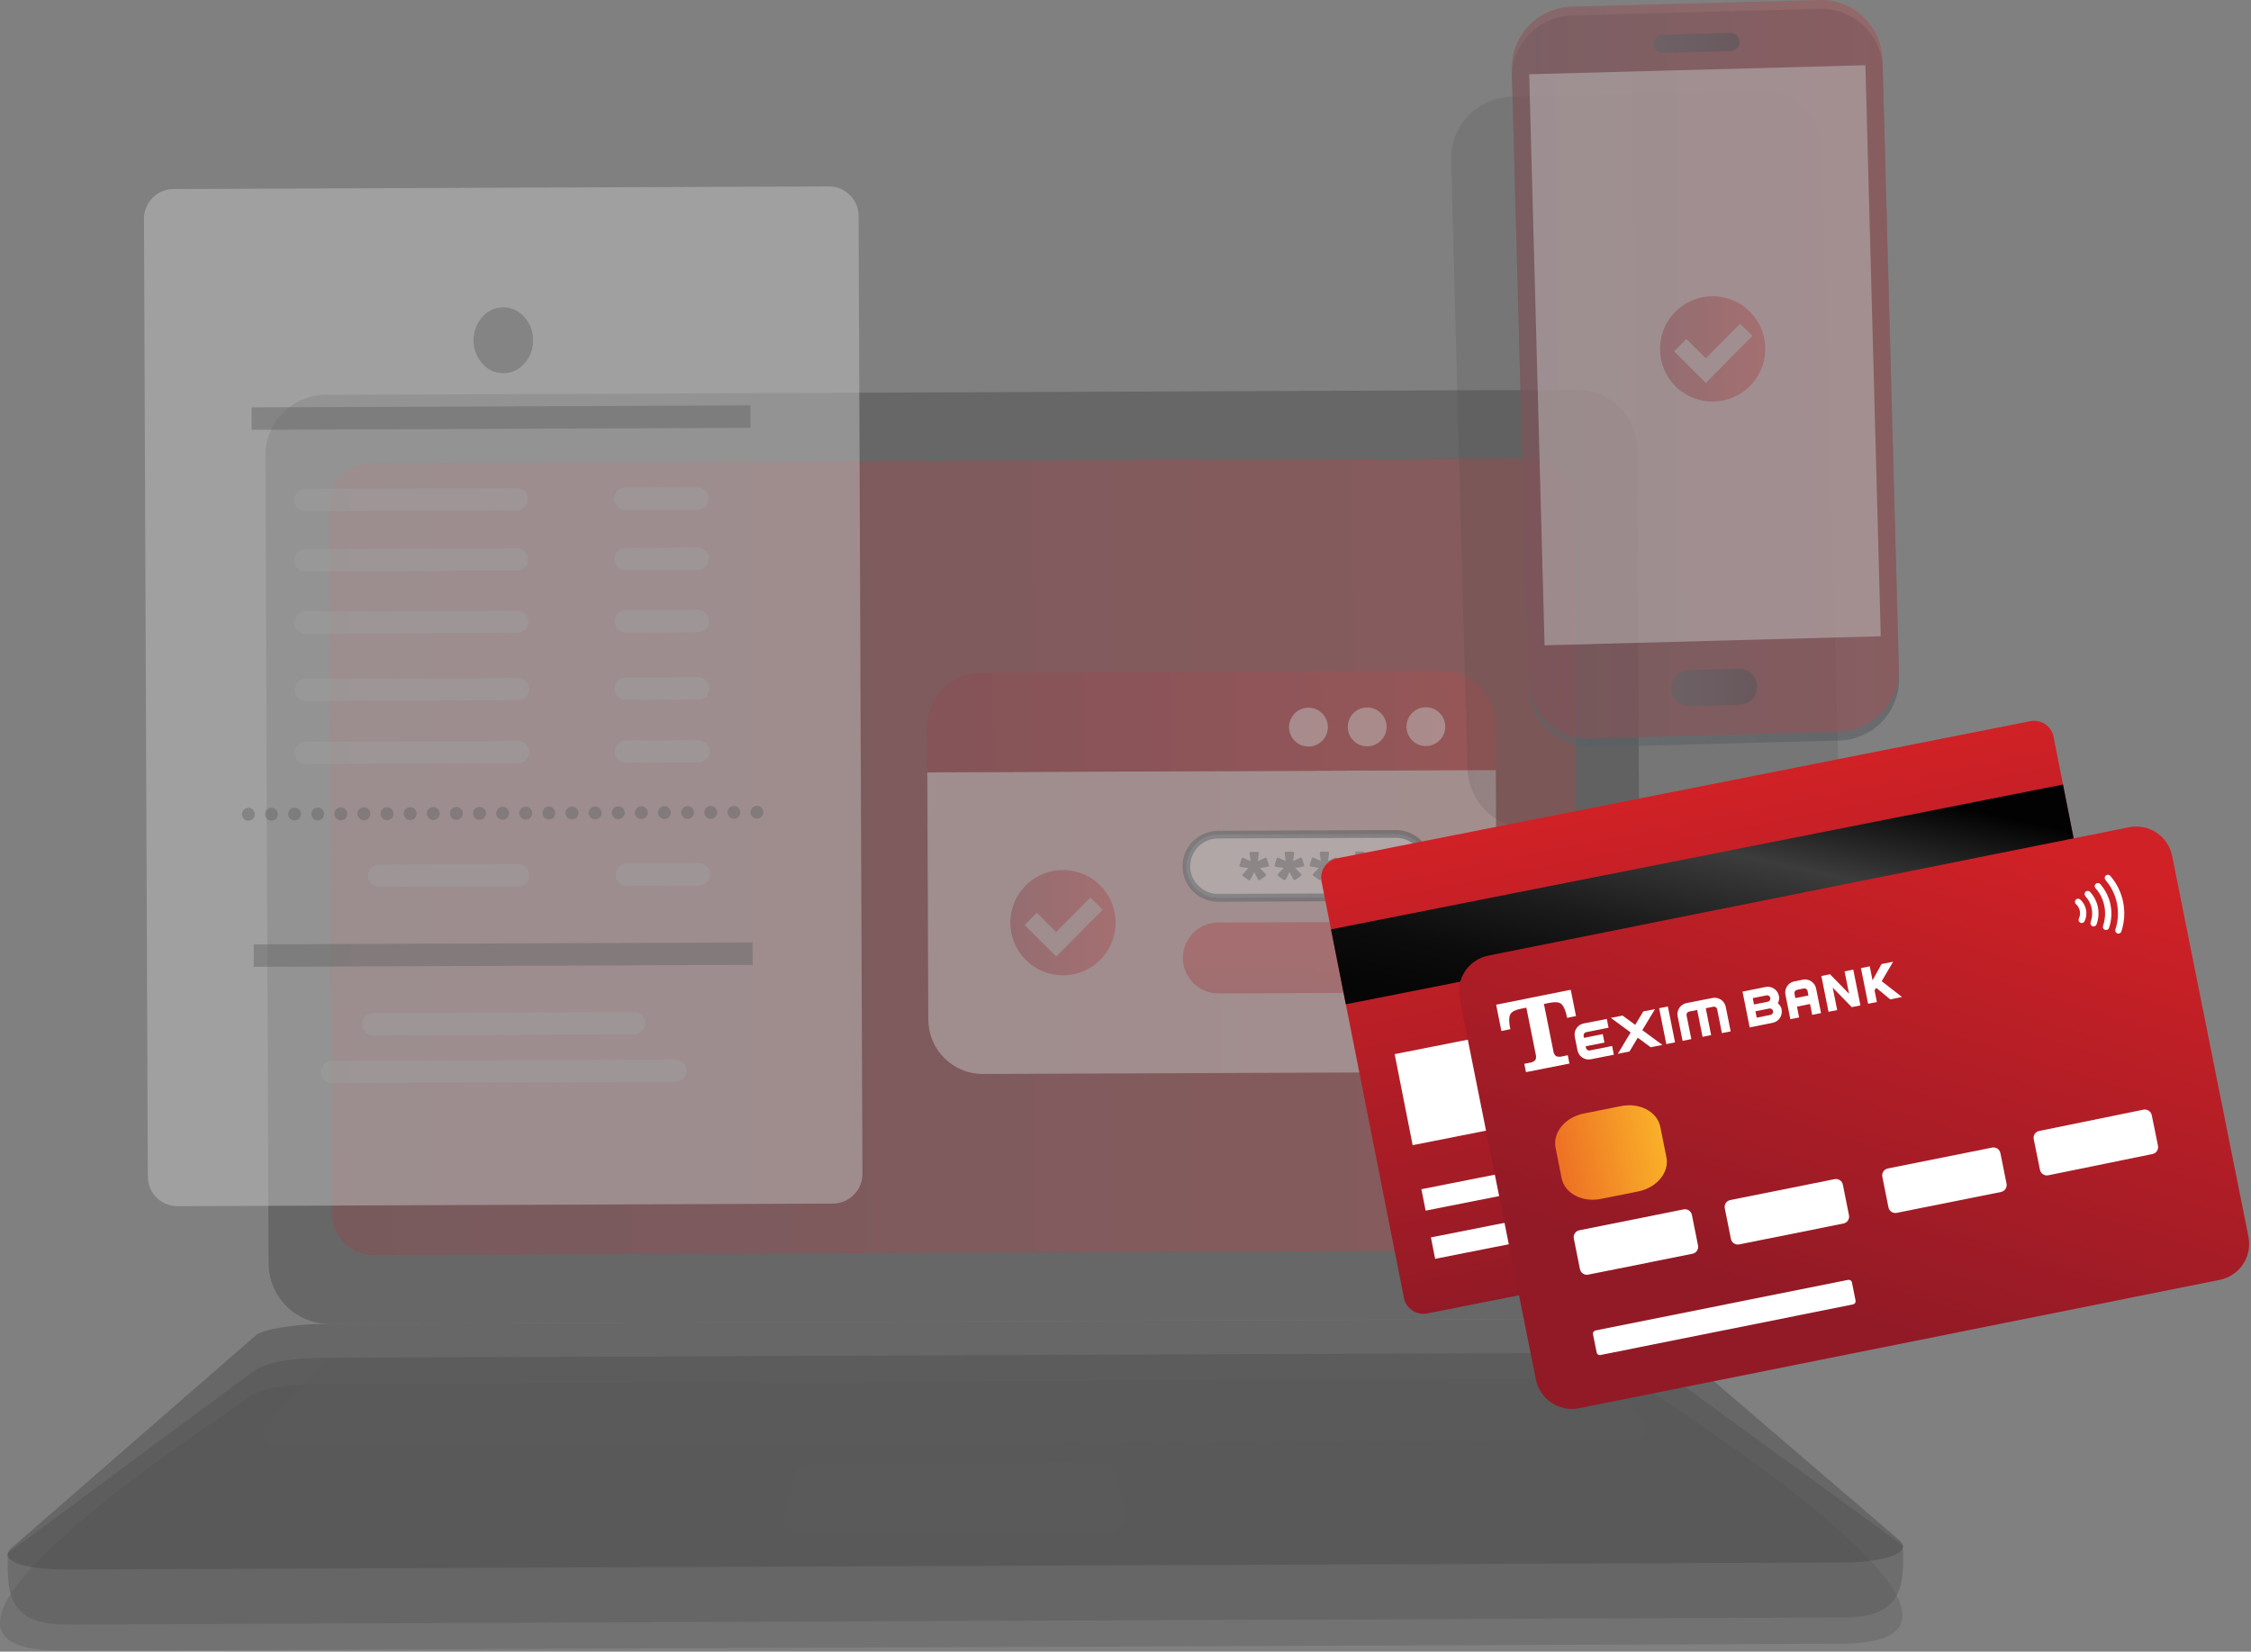 <?xml version="1.0" encoding="UTF-8"?> <svg xmlns="http://www.w3.org/2000/svg" width="1052" height="772" viewBox="0 0 1052 772" fill="none"><rect x="0" y="0" width="1052" height="772" fill="#808080" stroke="none"/><g clip-path="url(#clip0_201_1583)"><g opacity="0.5"><path opacity="0.5" d="M736.75 182.208L152.335 184.554C136.634 184.617 123.956 197.396 124.019 213.098L125.534 590.485C125.597 606.186 138.377 618.863 154.078 618.8L738.494 616.454C754.195 616.391 766.872 603.612 766.809 587.91L765.294 210.523C765.231 194.822 752.452 182.145 736.75 182.208Z" fill="#1B1B1B"></path><path opacity="0.5" d="M716.089 214.341L173.263 216.52C162.428 216.563 153.679 225.383 153.722 236.218L155.051 567.116C155.094 577.951 163.913 586.7 174.749 586.657L717.575 584.478C728.411 584.434 737.159 575.615 737.116 564.779L735.788 233.882C735.744 223.046 726.925 214.297 716.089 214.341Z" fill="url(#paint0_linear_201_1583)"></path><path opacity="0.5" d="M387.349 87.131L81.092 88.36C73.437 88.391 67.257 94.621 67.287 102.276L69.085 549.992C69.115 557.647 75.346 563.827 83 563.796L389.258 562.567C396.912 562.536 403.093 556.306 403.062 548.651L401.265 100.935C401.234 93.28 395.004 87.1 387.349 87.131Z" fill="white"></path><path opacity="0.5" fill-rule="evenodd" clip-rule="evenodd" d="M118.57 441.42L351.7 440.5L351.74 450.98L118.61 451.9L118.57 441.42Z" fill="#4F4F4F"></path><path opacity="0.5" fill-rule="evenodd" clip-rule="evenodd" d="M249.09 159C249.147 156.977 248.801 154.963 248.074 153.075C247.346 151.186 246.25 149.461 244.85 148C243.691 146.691 242.278 145.63 240.697 144.884C239.116 144.138 237.399 143.722 235.652 143.66C233.904 143.598 232.163 143.893 230.533 144.525C228.902 145.158 227.418 146.116 226.17 147.34C224.613 148.876 223.379 150.707 222.539 152.726C221.699 154.746 221.271 156.912 221.279 159.099C221.288 161.286 221.732 163.449 222.588 165.462C223.443 167.474 224.691 169.296 226.26 170.82C227.518 172.035 229.01 172.982 230.646 173.602C232.282 174.222 234.026 174.503 235.774 174.427C237.522 174.351 239.235 173.921 240.811 173.161C242.387 172.402 243.792 171.33 244.94 170.01C246.323 168.541 247.402 166.812 248.114 164.925C248.826 163.037 249.158 161.027 249.09 159.01V159Z" fill="#4F4F4F"></path><path opacity="0.5" fill-rule="evenodd" clip-rule="evenodd" d="M117.58 190.41L350.71 189.49L350.75 199.97L117.62 200.89L117.58 190.41Z" fill="#4F4F4F"></path><path opacity="0.5" fill-rule="evenodd" clip-rule="evenodd" d="M126.87 383.55C127.466 383.55 128.047 383.373 128.542 383.041C129.036 382.709 129.421 382.237 129.646 381.686C129.872 381.135 129.928 380.529 129.808 379.946C129.688 379.363 129.398 378.828 128.973 378.411C128.548 377.993 128.009 377.712 127.424 377.602C126.839 377.492 126.234 377.558 125.687 377.793C125.14 378.028 124.675 378.42 124.351 378.92C124.028 379.42 123.86 380.005 123.87 380.6C123.883 381.387 124.205 382.137 124.766 382.689C125.327 383.241 126.083 383.55 126.87 383.55V383.55Z" fill="#4F4F4F"></path><path opacity="0.5" fill-rule="evenodd" clip-rule="evenodd" d="M137.67 383.51C138.265 383.51 138.847 383.333 139.342 383.001C139.836 382.669 140.22 382.197 140.446 381.646C140.671 381.095 140.728 380.489 140.608 379.906C140.488 379.323 140.197 378.788 139.773 378.371C139.348 377.953 138.809 377.672 138.224 377.562C137.639 377.452 137.034 377.518 136.487 377.753C135.94 377.988 135.475 378.38 135.151 378.88C134.827 379.38 134.66 379.965 134.67 380.56C134.683 381.347 135.005 382.097 135.566 382.649C136.127 383.201 136.883 383.51 137.67 383.51V383.51Z" fill="#4F4F4F"></path><path opacity="0.5" fill-rule="evenodd" clip-rule="evenodd" d="M148.48 383.46C149.075 383.46 149.657 383.283 150.152 382.951C150.646 382.619 151.03 382.147 151.256 381.596C151.482 381.045 151.538 380.439 151.418 379.856C151.298 379.273 151.007 378.738 150.583 378.321C150.158 377.903 149.619 377.622 149.034 377.512C148.449 377.402 147.844 377.468 147.297 377.703C146.75 377.938 146.285 378.33 145.961 378.83C145.637 379.33 145.47 379.915 145.48 380.51C145.493 381.297 145.815 382.047 146.376 382.599C146.937 383.151 147.693 383.46 148.48 383.46Z" fill="#4F4F4F"></path><path opacity="0.5" fill-rule="evenodd" clip-rule="evenodd" d="M159.28 383.42C159.875 383.42 160.457 383.243 160.952 382.911C161.446 382.579 161.831 382.107 162.056 381.556C162.282 381.005 162.338 380.399 162.218 379.816C162.098 379.233 161.808 378.698 161.383 378.281C160.958 377.863 160.419 377.582 159.834 377.472C159.249 377.362 158.644 377.428 158.097 377.663C157.55 377.898 157.085 378.29 156.761 378.79C156.438 379.29 156.27 379.875 156.28 380.47C156.293 381.257 156.615 382.007 157.176 382.559C157.737 383.111 158.493 383.42 159.28 383.42V383.42Z" fill="#4F4F4F"></path><path opacity="0.5" fill-rule="evenodd" clip-rule="evenodd" d="M170.08 383.38C170.675 383.38 171.257 383.203 171.752 382.871C172.246 382.539 172.631 382.067 172.856 381.516C173.082 380.965 173.138 380.359 173.018 379.776C172.898 379.193 172.608 378.658 172.183 378.241C171.758 377.823 171.219 377.542 170.634 377.432C170.049 377.322 169.444 377.388 168.897 377.623C168.35 377.858 167.885 378.25 167.561 378.75C167.238 379.25 167.07 379.835 167.08 380.43C167.093 381.217 167.415 381.967 167.976 382.519C168.537 383.071 169.293 383.38 170.08 383.38Z" fill="#4F4F4F"></path><path opacity="0.5" fill-rule="evenodd" clip-rule="evenodd" d="M180.89 383.34C181.483 383.34 182.063 383.164 182.557 382.835C183.05 382.505 183.434 382.036 183.662 381.488C183.889 380.94 183.948 380.337 183.832 379.755C183.716 379.173 183.431 378.638 183.011 378.219C182.592 377.799 182.057 377.513 181.475 377.398C180.893 377.282 180.29 377.341 179.742 377.568C179.194 377.796 178.725 378.18 178.395 378.673C178.066 379.167 177.89 379.747 177.89 380.34C177.89 381.136 178.206 381.899 178.769 382.461C179.331 383.024 180.094 383.34 180.89 383.34Z" fill="#4F4F4F"></path><path opacity="0.5" fill-rule="evenodd" clip-rule="evenodd" d="M191.69 383.29C192.283 383.29 192.863 383.114 193.357 382.784C193.85 382.455 194.235 381.986 194.462 381.438C194.689 380.89 194.748 380.287 194.632 379.705C194.517 379.123 194.231 378.588 193.811 378.169C193.392 377.749 192.857 377.463 192.275 377.348C191.693 377.232 191.09 377.291 190.542 377.518C189.994 377.745 189.525 378.13 189.196 378.623C188.866 379.117 188.69 379.697 188.69 380.29C188.69 381.086 189.006 381.849 189.569 382.411C190.131 382.974 190.894 383.29 191.69 383.29Z" fill="#4F4F4F"></path><path opacity="0.5" fill-rule="evenodd" clip-rule="evenodd" d="M202.5 383.25C203.095 383.25 203.677 383.073 204.172 382.741C204.666 382.409 205.051 381.937 205.276 381.386C205.502 380.835 205.558 380.229 205.438 379.646C205.318 379.063 205.027 378.528 204.603 378.111C204.178 377.693 203.639 377.412 203.054 377.302C202.469 377.192 201.864 377.258 201.317 377.493C200.77 377.728 200.305 378.12 199.981 378.62C199.657 379.12 199.49 379.705 199.5 380.3C199.513 381.087 199.835 381.837 200.396 382.389C200.957 382.941 201.713 383.25 202.5 383.25Z" fill="#4F4F4F"></path><path opacity="0.5" fill-rule="evenodd" clip-rule="evenodd" d="M213.3 383.21C213.895 383.21 214.477 383.033 214.972 382.701C215.466 382.369 215.851 381.897 216.076 381.346C216.302 380.795 216.358 380.189 216.238 379.606C216.118 379.023 215.828 378.488 215.403 378.071C214.978 377.653 214.439 377.372 213.854 377.262C213.269 377.152 212.664 377.218 212.117 377.453C211.57 377.688 211.105 378.08 210.781 378.58C210.458 379.08 210.29 379.665 210.3 380.26C210.313 381.047 210.635 381.797 211.196 382.349C211.757 382.901 212.513 383.21 213.3 383.21V383.21Z" fill="#4F4F4F"></path><path opacity="0.5" fill-rule="evenodd" clip-rule="evenodd" d="M224.1 383.17C224.693 383.17 225.273 382.994 225.767 382.664C226.26 382.335 226.644 381.866 226.871 381.318C227.099 380.77 227.158 380.167 227.042 379.585C226.926 379.003 226.641 378.468 226.221 378.049C225.802 377.629 225.267 377.343 224.685 377.228C224.103 377.112 223.5 377.171 222.952 377.398C222.404 377.625 221.935 378.01 221.605 378.503C221.276 378.997 221.1 379.577 221.1 380.17C221.1 380.966 221.416 381.729 221.979 382.291C222.541 382.854 223.304 383.17 224.1 383.17V383.17Z" fill="#4F4F4F"></path><path opacity="0.5" fill-rule="evenodd" clip-rule="evenodd" d="M234.91 383.12C235.505 383.12 236.087 382.943 236.582 382.611C237.076 382.279 237.46 381.807 237.686 381.256C237.911 380.705 237.968 380.099 237.848 379.516C237.728 378.933 237.437 378.399 237.013 377.981C236.588 377.564 236.049 377.282 235.464 377.172C234.879 377.062 234.274 377.128 233.727 377.363C233.179 377.598 232.714 377.99 232.391 378.49C232.067 378.99 231.9 379.575 231.91 380.17C231.923 380.957 232.245 381.707 232.806 382.259C233.367 382.811 234.123 383.12 234.91 383.12Z" fill="#4F4F4F"></path><path opacity="0.5" fill-rule="evenodd" clip-rule="evenodd" d="M245.71 383.08C246.305 383.08 246.887 382.903 247.382 382.571C247.876 382.239 248.26 381.767 248.486 381.216C248.712 380.665 248.768 380.059 248.648 379.476C248.528 378.893 248.237 378.358 247.813 377.941C247.388 377.523 246.849 377.242 246.264 377.132C245.679 377.022 245.074 377.088 244.527 377.323C243.98 377.558 243.515 377.95 243.191 378.45C242.867 378.95 242.7 379.535 242.71 380.13C242.723 380.917 243.045 381.667 243.606 382.219C244.167 382.771 244.923 383.08 245.71 383.08Z" fill="#4F4F4F"></path><path opacity="0.5" fill-rule="evenodd" clip-rule="evenodd" d="M256.52 383C257.113 383 257.693 382.824 258.187 382.494C258.68 382.165 259.065 381.696 259.292 381.148C259.519 380.6 259.578 379.997 259.462 379.415C259.347 378.833 259.061 378.298 258.641 377.879C258.222 377.459 257.687 377.173 257.105 377.058C256.523 376.942 255.92 377.001 255.372 377.228C254.824 377.455 254.355 377.84 254.026 378.333C253.696 378.827 253.52 379.407 253.52 380C253.52 380.796 253.836 381.559 254.399 382.121C254.961 382.684 255.724 383 256.52 383Z" fill="#4F4F4F"></path><path opacity="0.5" fill-rule="evenodd" clip-rule="evenodd" d="M267.32 383C267.913 383 268.493 382.824 268.987 382.494C269.48 382.165 269.864 381.696 270.091 381.148C270.319 380.6 270.378 379.997 270.262 379.415C270.146 378.833 269.861 378.298 269.441 377.879C269.022 377.459 268.487 377.173 267.905 377.058C267.323 376.942 266.72 377.001 266.172 377.228C265.624 377.455 265.155 377.84 264.825 378.333C264.496 378.827 264.32 379.407 264.32 380C264.32 380.796 264.636 381.559 265.198 382.121C265.761 382.684 266.524 383 267.32 383V383Z" fill="#4F4F4F"></path><path opacity="0.5" fill-rule="evenodd" clip-rule="evenodd" d="M278.12 383C278.716 383 279.297 382.823 279.792 382.491C280.286 382.159 280.671 381.687 280.896 381.136C281.122 380.585 281.178 379.979 281.058 379.396C280.938 378.813 280.648 378.278 280.223 377.861C279.798 377.443 279.259 377.162 278.674 377.052C278.089 376.942 277.484 377.008 276.937 377.243C276.39 377.478 275.925 377.87 275.601 378.37C275.278 378.87 275.11 379.455 275.12 380.05C275.133 380.837 275.455 381.587 276.016 382.139C276.577 382.691 277.333 383 278.12 383V383Z" fill="#4F4F4F"></path><path opacity="0.5" fill-rule="evenodd" clip-rule="evenodd" d="M288.93 382.91C289.523 382.91 290.103 382.734 290.597 382.405C291.09 382.075 291.475 381.606 291.702 381.058C291.929 380.51 291.988 379.907 291.872 379.325C291.757 378.743 291.471 378.208 291.051 377.789C290.632 377.369 290.097 377.084 289.515 376.968C288.933 376.852 288.33 376.911 287.782 377.139C287.234 377.366 286.765 377.75 286.436 378.243C286.106 378.737 285.93 379.317 285.93 379.91C285.93 380.706 286.246 381.469 286.809 382.031C287.371 382.594 288.134 382.91 288.93 382.91Z" fill="#4F4F4F"></path><path opacity="0.5" fill-rule="evenodd" clip-rule="evenodd" d="M299.73 382.87C300.325 382.87 300.907 382.693 301.402 382.361C301.896 382.029 302.28 381.557 302.506 381.006C302.732 380.455 302.788 379.849 302.668 379.266C302.548 378.683 302.257 378.149 301.833 377.731C301.408 377.314 300.869 377.032 300.284 376.922C299.699 376.812 299.094 376.878 298.547 377.113C298 377.348 297.535 377.74 297.211 378.24C296.887 378.74 296.72 379.325 296.73 379.92C296.743 380.707 297.065 381.457 297.626 382.009C298.187 382.561 298.943 382.87 299.73 382.87V382.87Z" fill="#4F4F4F"></path><path opacity="0.5" fill-rule="evenodd" clip-rule="evenodd" d="M310.53 382.82C311.125 382.82 311.707 382.643 312.202 382.311C312.696 381.979 313.081 381.507 313.306 380.956C313.532 380.405 313.588 379.799 313.468 379.216C313.348 378.633 313.058 378.099 312.633 377.681C312.208 377.264 311.669 376.982 311.084 376.872C310.499 376.762 309.894 376.828 309.347 377.063C308.8 377.298 308.335 377.69 308.011 378.19C307.688 378.69 307.52 379.275 307.53 379.87C307.543 380.657 307.865 381.407 308.426 381.959C308.987 382.511 309.743 382.82 310.53 382.82V382.82Z" fill="#4F4F4F"></path><path opacity="0.5" fill-rule="evenodd" clip-rule="evenodd" d="M321.34 382.78C321.935 382.78 322.517 382.603 323.012 382.271C323.506 381.939 323.891 381.467 324.116 380.916C324.342 380.365 324.398 379.759 324.278 379.176C324.158 378.593 323.868 378.058 323.443 377.641C323.018 377.223 322.479 376.942 321.894 376.832C321.309 376.722 320.704 376.788 320.157 377.023C319.61 377.258 319.145 377.65 318.821 378.15C318.498 378.65 318.33 379.235 318.34 379.83C318.353 380.617 318.675 381.367 319.236 381.919C319.797 382.471 320.553 382.78 321.34 382.78Z" fill="#4F4F4F"></path><path opacity="0.5" fill-rule="evenodd" clip-rule="evenodd" d="M332.14 382.74C332.736 382.74 333.317 382.563 333.812 382.231C334.306 381.899 334.691 381.427 334.916 380.876C335.142 380.325 335.198 379.719 335.078 379.136C334.958 378.553 334.668 378.018 334.243 377.601C333.818 377.183 333.279 376.902 332.694 376.792C332.109 376.682 331.504 376.748 330.957 376.983C330.41 377.218 329.945 377.61 329.621 378.11C329.298 378.61 329.13 379.195 329.14 379.79C329.153 380.577 329.475 381.327 330.036 381.879C330.597 382.431 331.353 382.74 332.14 382.74Z" fill="#4F4F4F"></path><path opacity="0.5" fill-rule="evenodd" clip-rule="evenodd" d="M343 382.7C343.593 382.7 344.173 382.524 344.667 382.194C345.16 381.865 345.545 381.396 345.772 380.848C345.999 380.3 346.058 379.697 345.942 379.115C345.827 378.533 345.541 377.998 345.121 377.579C344.702 377.159 344.167 376.873 343.585 376.758C343.003 376.642 342.4 376.701 341.852 376.928C341.304 377.155 340.835 377.54 340.506 378.033C340.176 378.527 340 379.107 340 379.7C340 380.496 340.316 381.259 340.879 381.821C341.441 382.384 342.204 382.7 343 382.7Z" fill="#4F4F4F"></path><path opacity="0.5" fill-rule="evenodd" clip-rule="evenodd" d="M353.75 382.65C354.345 382.65 354.927 382.473 355.422 382.141C355.916 381.809 356.301 381.337 356.526 380.786C356.752 380.235 356.808 379.629 356.688 379.046C356.568 378.463 356.277 377.928 355.853 377.511C355.428 377.093 354.889 376.812 354.304 376.702C353.719 376.592 353.114 376.658 352.567 376.893C352.02 377.128 351.555 377.52 351.231 378.02C350.907 378.52 350.74 379.105 350.75 379.7C350.763 380.487 351.085 381.237 351.646 381.789C352.207 382.341 352.963 382.65 353.75 382.65V382.65Z" fill="#4F4F4F"></path><path opacity="0.5" fill-rule="evenodd" clip-rule="evenodd" d="M116.07 383.59C116.665 383.59 117.247 383.413 117.742 383.081C118.236 382.749 118.621 382.277 118.846 381.726C119.072 381.175 119.128 380.569 119.008 379.986C118.888 379.403 118.598 378.869 118.173 378.451C117.748 378.034 117.209 377.752 116.624 377.642C116.039 377.532 115.434 377.598 114.887 377.833C114.34 378.068 113.875 378.46 113.551 378.96C113.228 379.46 113.06 380.045 113.07 380.64C113.083 381.427 113.405 382.177 113.966 382.729C114.527 383.281 115.283 383.59 116.07 383.59V383.59Z" fill="#4F4F4F"></path><path opacity="0.5" fill-rule="evenodd" clip-rule="evenodd" d="M155.29 495.85L315.41 495.22C316.117 495.189 316.822 495.302 317.484 495.551C318.146 495.8 318.751 496.181 319.262 496.67C319.773 497.159 320.18 497.746 320.458 498.397C320.736 499.048 320.879 499.748 320.879 500.455C320.879 501.162 320.736 501.863 320.458 502.513C320.18 503.164 319.773 503.751 319.262 504.24C318.751 504.729 318.146 505.11 317.484 505.359C316.822 505.608 316.117 505.721 315.41 505.69L155.3 506.32C154.593 506.354 153.887 506.245 153.224 505.999C152.561 505.753 151.955 505.375 151.442 504.888C150.928 504.401 150.519 503.816 150.238 503.167C149.957 502.518 149.811 501.818 149.807 501.111C149.804 500.404 149.944 499.703 150.219 499.051C150.493 498.4 150.897 497.81 151.405 497.319C151.914 496.827 152.517 496.444 153.177 496.191C153.838 495.939 154.543 495.823 155.25 495.85H155.29ZM177.19 404.08L242.19 403.82C243.58 403.82 244.912 404.372 245.895 405.355C246.878 406.337 247.43 407.67 247.43 409.06C247.43 410.45 246.878 411.783 245.895 412.765C244.912 413.748 243.58 414.3 242.19 414.3L177.19 414.56C175.8 414.56 174.467 414.008 173.485 413.025C172.502 412.043 171.95 410.71 171.95 409.32C171.95 407.93 172.502 406.597 173.485 405.615C174.467 404.632 175.8 404.08 177.19 404.08V404.08ZM292.94 403.62L326.67 403.49C328.06 403.49 329.392 404.042 330.375 405.025C331.358 406.007 331.91 407.34 331.91 408.73C331.91 410.12 331.358 411.453 330.375 412.435C329.392 413.418 328.06 413.97 326.67 413.97L293 414.1C291.61 414.107 290.275 413.561 289.287 412.583C288.3 411.605 287.741 410.275 287.735 408.885C287.728 407.495 288.274 406.16 289.252 405.172C290.23 404.185 291.56 403.627 292.95 403.62H292.94ZM292.25 227.9L325.98 227.77C327.37 227.77 328.702 228.322 329.685 229.305C330.668 230.287 331.22 231.62 331.22 233.01C331.22 234.4 330.668 235.733 329.685 236.715C328.702 237.698 327.37 238.25 325.98 238.25L292.25 238.38C290.86 238.38 289.527 237.828 288.545 236.845C287.562 235.863 287.01 234.53 287.01 233.14C287.01 231.75 287.562 230.417 288.545 229.435C289.527 228.452 290.86 227.9 292.25 227.9V227.9ZM142.73 256.65L241.61 256.26C243 256.26 244.332 256.812 245.315 257.795C246.298 258.777 246.85 260.11 246.85 261.5C246.85 262.89 246.298 264.223 245.315 265.205C244.332 266.188 243 266.74 241.61 266.74L142.73 267.13C141.34 267.13 140.007 266.578 139.025 265.595C138.042 264.613 137.49 263.28 137.49 261.89C137.49 260.5 138.042 259.167 139.025 258.185C140.007 257.202 141.34 256.65 142.73 256.65ZM292.36 256.06L326.09 255.93C327.48 255.93 328.812 256.482 329.795 257.465C330.778 258.447 331.33 259.78 331.33 261.17C331.33 262.56 330.778 263.893 329.795 264.875C328.812 265.858 327.48 266.41 326.09 266.41L292.36 266.54C290.97 266.54 289.637 265.988 288.655 265.005C287.672 264.023 287.12 262.69 287.12 261.3C287.12 259.91 287.672 258.577 288.655 257.595C289.637 256.612 290.97 256.06 292.36 256.06ZM142.84 285.79L241.72 285.4C243.11 285.393 244.445 285.939 245.432 286.917C246.42 287.895 246.978 289.225 246.985 290.615C246.992 292.005 246.446 293.34 245.468 294.328C244.49 295.315 243.16 295.873 241.77 295.88L142.88 296.27C141.49 296.27 140.157 295.718 139.175 294.735C138.192 293.753 137.64 292.42 137.64 291.03C137.64 289.64 138.192 288.307 139.175 287.325C140.157 286.342 141.49 285.79 142.88 285.79H142.84ZM292.48 285.2L326.2 285.07C327.59 285.07 328.922 285.622 329.905 286.605C330.888 287.587 331.44 288.92 331.44 290.31C331.44 291.7 330.888 293.033 329.905 294.015C328.922 294.998 327.59 295.55 326.2 295.55L292.48 295.68C291.09 295.68 289.757 295.128 288.775 294.145C287.792 293.163 287.24 291.83 287.24 290.44C287.24 289.05 287.792 287.717 288.775 286.735C289.757 285.752 291.09 285.2 292.48 285.2V285.2ZM143 317.23L241.89 316.84C242.597 316.809 243.302 316.922 243.964 317.171C244.626 317.42 245.231 317.801 245.742 318.29C246.253 318.779 246.66 319.366 246.938 320.017C247.215 320.668 247.359 321.368 247.359 322.075C247.359 322.782 247.215 323.482 246.938 324.133C246.66 324.784 246.253 325.371 245.742 325.86C245.231 326.349 244.626 326.73 243.964 326.979C243.302 327.228 242.597 327.341 241.89 327.31L143.01 327.71C141.62 327.71 140.287 327.158 139.305 326.175C138.322 325.193 137.77 323.86 137.77 322.47C137.77 321.08 138.322 319.747 139.305 318.765C140.287 317.782 141.62 317.23 143.01 317.23H143ZM292.64 316.64L326.37 316.5C327.76 316.5 329.092 317.052 330.075 318.035C331.058 319.017 331.61 320.35 331.61 321.74C331.61 323.13 331.058 324.463 330.075 325.445C329.092 326.428 327.76 326.98 326.37 326.98L292.64 327.11C291.933 327.141 291.227 327.028 290.565 326.779C289.903 326.53 289.299 326.149 288.788 325.66C288.277 325.171 287.87 324.584 287.592 323.933C287.314 323.282 287.171 322.582 287.171 321.875C287.171 321.168 287.314 320.468 287.592 319.817C287.87 319.166 288.277 318.579 288.788 318.09C289.299 317.601 289.903 317.22 290.565 316.971C291.227 316.722 291.933 316.609 292.64 316.64V316.64ZM143.08 346.7L241.96 346.31C242.667 346.279 243.372 346.392 244.034 346.641C244.696 346.89 245.301 347.271 245.812 347.76C246.323 348.249 246.73 348.836 247.008 349.487C247.286 350.138 247.429 350.838 247.429 351.545C247.429 352.252 247.286 352.952 247.008 353.603C246.73 354.254 246.323 354.841 245.812 355.33C245.301 355.819 244.696 356.2 244.034 356.449C243.372 356.698 242.667 356.811 241.96 356.78L143.07 357.17C142.363 357.201 141.658 357.088 140.995 356.839C140.333 356.59 139.729 356.209 139.218 355.72C138.707 355.231 138.3 354.644 138.022 353.993C137.744 353.342 137.601 352.642 137.601 351.935C137.601 351.228 137.744 350.528 138.022 349.877C138.3 349.226 138.707 348.639 139.218 348.15C139.729 347.661 140.333 347.28 140.995 347.031C141.658 346.782 142.363 346.669 143.07 346.7H143.08ZM292.72 346.11L326.44 345.97C327.83 345.97 329.162 346.522 330.145 347.505C331.128 348.487 331.68 349.82 331.68 351.21C331.68 352.6 331.128 353.933 330.145 354.915C329.162 355.898 327.83 356.45 326.44 356.45L292.72 356.58C292.013 356.611 291.308 356.498 290.645 356.249C289.983 356 289.379 355.619 288.868 355.13C288.357 354.641 287.95 354.054 287.672 353.403C287.394 352.752 287.251 352.052 287.251 351.345C287.251 350.638 287.394 349.938 287.672 349.287C287.95 348.636 288.357 348.049 288.868 347.56C289.379 347.071 289.983 346.69 290.645 346.441C291.308 346.192 292.013 346.079 292.72 346.11V346.11ZM142.61 228.49L241.5 228.1C242.89 228.1 244.222 228.652 245.205 229.635C246.188 230.617 246.74 231.95 246.74 233.34C246.74 234.73 246.188 236.063 245.205 237.045C244.222 238.028 242.89 238.58 241.5 238.58L142.62 238.97C141.23 238.97 139.897 238.418 138.915 237.435C137.932 236.453 137.38 235.12 137.38 233.73C137.38 232.34 137.932 231.007 138.915 230.025C139.897 229.042 141.23 228.49 142.62 228.49H142.61ZM174.2 473.49L296.33 473C297.72 473 299.052 473.552 300.035 474.535C301.018 475.517 301.57 476.85 301.57 478.24C301.57 479.63 301.018 480.963 300.035 481.945C299.052 482.928 297.72 483.48 296.33 483.48L174.24 484C172.85 484 171.517 483.448 170.535 482.465C169.552 481.483 169 480.15 169 478.76C169 477.37 169.552 476.037 170.535 475.055C171.517 474.072 172.85 473.52 174.24 473.52L174.2 473.49Z" fill="#BABABA"></path><path opacity="0.22" fill-rule="evenodd" clip-rule="evenodd" d="M737.45 644.54L150.73 646.85C139.09 646.85 122.54 647.54 114.73 654.19C101.11 664.3 -65.45 771.61 28.67 771.56L860.49 768.28C954.8 767.91 786.93 661.39 773.49 651.59C765.6 645 748.9 644.49 737.45 644.54Z" fill="#010101"></path><path opacity="0.5" fill-rule="evenodd" clip-rule="evenodd" d="M739.31 632.37L153 634.69C141.36 634.69 124.83 635.38 117.06 642.02L3.62 726C3.62 742 1.91 759.35 30.99 759.34L862.27 756C891.27 755.89 889.51 738.38 889.37 722.45L775.31 639.42C767.44 632.8 750.75 632.33 739.31 632.37Z" fill="#343434"></path><path opacity="0.5" fill-rule="evenodd" clip-rule="evenodd" d="M739.25 616.5L152.25 618.82C137.44 618.88 122.85 621.31 119.42 624.29C81.42 657.39 43.397 690.49 5.35 723.59C-1.04 729.14 10.35 733.59 30.86 733.59L861.29 730.31C882.22 730.23 894.1 725.45 887.54 719.83L773.32 621.91C769.79 618.88 754.32 616.44 739.25 616.5Z" fill="#1B1B1B"></path><path opacity="0.5" fill-rule="evenodd" clip-rule="evenodd" d="M159.79 634.7L732.52 632.44C734.636 632.431 736.731 632.866 738.669 633.717C740.607 634.568 742.345 635.816 743.77 637.38L768.1 664C768.837 664.793 769.327 665.783 769.51 666.85V668.65C769.311 669.982 768.64 671.199 767.62 672.078C766.599 672.957 765.297 673.44 763.95 673.44L128.52 676C127.428 676.003 126.358 675.688 125.441 675.095C124.524 674.501 123.799 673.654 123.355 672.657C122.91 671.659 122.764 670.554 122.936 669.475C123.107 668.396 123.588 667.391 124.32 666.58L148.61 639.71C150.023 638.144 151.747 636.89 153.672 636.027C155.597 635.165 157.681 634.713 159.79 634.7V634.7Z" fill="#343434"></path><path opacity="0.5" fill-rule="evenodd" clip-rule="evenodd" d="M513.36 683.7C515.282 683.699 517.147 684.347 518.654 685.54C520.161 686.732 521.22 688.4 521.66 690.27C523 695.95 524.36 700.62 525.66 705.92C525.974 707.168 526 708.472 525.736 709.731C525.472 710.991 524.924 712.174 524.135 713.19C523.346 714.207 522.336 715.031 521.181 715.599C520.026 716.167 518.757 716.465 517.47 716.47L375.23 717C373.95 716.996 372.687 716.702 371.537 716.141C370.386 715.58 369.378 714.766 368.586 713.76C367.794 712.754 367.241 711.582 366.966 710.332C366.691 709.082 366.703 707.785 367 706.54C368.31 701.24 369.63 696.54 370.93 690.86C371.353 688.987 372.397 687.311 373.893 686.108C375.39 684.904 377.25 684.242 379.17 684.23L513.36 683.7Z" fill="#343434"></path><path opacity="0.5" fill-rule="evenodd" clip-rule="evenodd" d="M699.08 359.92L699.54 475.64C699.551 482.366 696.899 488.824 692.164 493.602C687.429 498.38 680.996 501.09 674.27 501.14L459.33 502C452.6 502.005 446.141 499.348 441.363 494.608C436.586 489.868 433.877 483.43 433.83 476.7L433.37 361L699.08 359.92Z" fill="white"></path><path opacity="0.5" fill-rule="evenodd" clip-rule="evenodd" d="M458.59 314.42L673.53 313.57C680.256 313.567 686.711 316.227 691.483 320.967C696.255 325.707 698.958 332.144 699 338.87L699.08 359.92L433.37 361L433.29 339.95C433.276 333.215 435.93 326.748 440.671 321.964C445.412 317.18 451.855 314.468 458.59 314.42V314.42Z" fill="url(#paint1_linear_201_1583)"></path><path opacity="0.5" fill-rule="evenodd" clip-rule="evenodd" d="M638.91 330.67C637.112 330.676 635.356 331.215 633.864 332.219C632.372 333.224 631.212 334.648 630.53 336.311C629.847 337.975 629.674 339.804 630.031 341.566C630.389 343.329 631.261 344.946 632.537 346.212C633.814 347.479 635.437 348.338 637.202 348.682C638.967 349.026 640.795 348.839 642.453 348.144C644.112 347.449 645.527 346.277 646.52 344.778C647.512 343.278 648.038 341.518 648.03 339.72C648.026 338.527 647.787 337.346 647.326 336.245C646.866 335.144 646.193 334.145 645.346 333.305C644.499 332.464 643.494 331.799 642.39 331.347C641.286 330.895 640.103 330.665 638.91 330.67V330.67Z" fill="white"></path><path opacity="0.5" fill-rule="evenodd" clip-rule="evenodd" d="M611.46 330.78C609.662 330.79 607.908 331.332 606.419 332.339C604.93 333.346 603.773 334.771 603.094 336.435C602.415 338.099 602.244 339.927 602.604 341.688C602.963 343.45 603.837 345.064 605.114 346.329C606.391 347.594 608.015 348.451 609.779 348.794C611.544 349.136 613.37 348.947 615.028 348.252C616.685 347.556 618.099 346.385 619.091 344.886C620.083 343.387 620.608 341.627 620.6 339.83C620.595 338.635 620.354 337.454 619.892 336.352C619.429 335.251 618.755 334.251 617.906 333.41C617.057 332.57 616.051 331.905 614.945 331.454C613.839 331.002 612.654 330.773 611.46 330.78V330.78Z" fill="white"></path><path opacity="0.5" fill-rule="evenodd" clip-rule="evenodd" d="M666.34 330.57C664.542 330.578 662.788 331.119 661.298 332.125C659.808 333.131 658.651 334.557 657.972 336.222C657.294 337.886 657.124 339.715 657.486 341.475C657.847 343.236 658.723 344.85 660.002 346.113C661.282 347.375 662.907 348.23 664.673 348.568C666.438 348.906 668.264 348.712 669.92 348.012C671.575 347.311 672.985 346.135 673.971 344.632C674.958 343.129 675.476 341.367 675.46 339.57C675.441 337.168 674.471 334.871 672.761 333.184C671.051 331.497 668.742 330.557 666.34 330.57V330.57Z" fill="white"></path><path opacity="0.5" fill-rule="evenodd" clip-rule="evenodd" d="M569.17 390.11L652.36 389.78C656.278 389.775 660.04 391.321 662.821 394.082C665.602 396.842 667.176 400.592 667.2 404.51V404.51C667.205 408.427 665.66 412.186 662.902 414.967C660.144 417.748 656.397 419.324 652.48 419.35L569.29 419.68C565.379 419.686 561.625 418.146 558.843 415.397C556.062 412.647 554.48 408.911 554.44 405C554.424 401.074 555.966 397.301 558.727 394.51C561.488 391.719 565.244 390.136 569.17 390.11Z" fill="white"></path><path opacity="0.5" fill-rule="evenodd" clip-rule="evenodd" d="M569.16 388.31L652.35 387.98C656.746 387.969 660.968 389.702 664.089 392.799C667.21 395.896 668.976 400.103 669 404.5V404.5C669.005 408.895 667.271 413.113 664.175 416.233C661.08 419.353 656.875 421.121 652.48 421.15L569.29 421.48C564.903 421.483 560.692 419.753 557.573 416.666C554.455 413.58 552.682 409.387 552.64 405V405C552.635 400.605 554.369 396.387 557.465 393.267C560.56 390.147 564.765 388.379 569.16 388.35V388.31ZM652.37 391.58L569.18 391.9C565.742 391.916 562.451 393.293 560.026 395.729C557.601 398.165 556.24 401.463 556.24 404.9V404.9C556.256 408.337 557.632 411.629 560.069 414.054C562.505 416.479 565.802 417.84 569.24 417.84L652.43 417.51C655.866 417.492 659.154 416.114 661.577 413.678C664 411.242 665.36 407.946 665.36 404.51V404.51C665.341 401.074 663.964 397.786 661.528 395.363C659.092 392.94 655.796 391.58 652.36 391.58H652.37Z" fill="url(#paint2_linear_201_1583)"></path><path opacity="0.5" fill-rule="evenodd" clip-rule="evenodd" d="M584.5 410.91C584.32 411.24 584.16 411.42 584.01 411.46C583.746 411.455 583.492 411.36 583.29 411.19L581.13 409.65C580.81 409.423 580.64 409.233 580.62 409.08C580.62 408.92 580.73 408.7 580.99 408.41L583.47 405.77L579.99 405.21C579.61 405.15 579.37 405.05 579.29 404.92C579.21 404.79 579.22 404.54 579.34 404.15L580.16 401.61C580.26 401.23 580.39 401 580.55 400.94C580.805 400.897 581.066 400.954 581.28 401.1L584.54 402.55L584 399.14C583.94 398.76 584 398.51 584.07 398.39C584.176 398.31 584.297 398.252 584.426 398.22C584.555 398.187 584.689 398.18 584.82 398.2H587.5C587.88 398.2 588.12 398.26 588.22 398.38C588.34 398.615 588.361 398.889 588.28 399.14L587.84 402.55L590.97 401.07C591.181 400.927 591.438 400.87 591.69 400.91C591.84 400.97 591.97 401.19 592.09 401.57L592.95 404.11C593.08 404.49 593.1 404.75 593.01 404.88C592.92 405.01 592.7 405.1 592.31 405.17L588.81 405.75L591.34 408.38C591.6 408.67 591.73 408.89 591.71 409.04C591.69 409.19 591.53 409.39 591.21 409.62L589.06 411.18C588.73 411.4 588.49 411.49 588.35 411.45C588.21 411.41 588.05 411.23 587.87 410.91L586.16 407.69L584.5 410.92V410.91ZM600.95 410.85C600.77 411.17 600.6 411.35 600.46 411.39C600.32 411.43 600.07 411.34 599.74 411.13L597.58 409.58C597.26 409.353 597.09 409.163 597.07 409.01C597.07 408.86 597.18 408.64 597.44 408.34L599.92 405.7L596.44 405.14C596.06 405.08 595.82 404.99 595.74 404.86C595.66 404.73 595.67 404.47 595.74 404.09L596.56 401.54C596.66 401.16 596.79 400.94 596.94 400.88C597.198 400.834 597.464 400.892 597.68 401.04L600.94 402.49L600.4 399.08C600.358 398.955 600.342 398.823 600.354 398.693C600.366 398.562 600.406 398.435 600.47 398.32C600.69 398.17 600.955 398.103 601.22 398.13H604C604.38 398.13 604.62 398.19 604.72 398.31C604.834 398.547 604.855 398.818 604.78 399.07L604.33 402.49L607.47 401.01C607.679 400.863 607.937 400.803 608.19 400.84C608.33 400.9 608.47 401.13 608.59 401.51L609.45 404.05C609.57 404.43 609.59 404.68 609.51 404.81C609.43 404.94 609.19 405.04 608.81 405.1L605.31 405.69L607.84 408.31C608.1 408.6 608.22 408.82 608.21 408.98C608.2 409.14 608.03 409.32 607.71 409.55L605.56 411.12C605.22 411.33 604.99 411.42 604.85 411.38C604.71 411.34 604.55 411.17 604.37 410.85L602.66 407.62L601 410.85H600.95ZM617.4 410.79C617.22 411.11 617.05 411.29 616.91 411.33C616.644 411.327 616.387 411.236 616.18 411.07L614 409.52C613.673 409.293 613.503 409.103 613.49 408.95C613.49 408.79 613.59 408.57 613.85 408.28L616.34 405.64L612.86 405.08C612.47 405.02 612.24 404.92 612.16 404.79C612.08 404.66 612.09 404.41 612.16 404.02L612.97 401.48C613.08 401.1 613.21 400.87 613.36 400.81C613.615 400.767 613.876 400.824 614.09 400.97L617.35 402.42L616.81 399.01C616.75 398.63 616.81 398.38 616.89 398.26C617.102 398.101 617.368 398.033 617.63 398.07H620.31C620.7 398.07 620.94 398.13 621.04 398.25C621.16 398.485 621.181 398.759 621.1 399.01L620.65 402.42L623.78 400.94C623.994 400.794 624.255 400.737 624.51 400.78C624.65 400.84 624.79 401.06 624.91 401.44L625.77 403.98C625.885 404.22 625.907 404.495 625.83 404.75C625.74 404.88 625.51 404.97 625.13 405.04L621.63 405.62L624.16 408.25C624.42 408.54 624.54 408.76 624.53 408.91C624.52 409.06 624.34 409.26 624.02 409.49L622 411C621.66 411.22 621.43 411.31 621.29 411.27C621.15 411.23 620.99 411.05 620.81 410.73L619.1 407.51L617.44 410.75L617.4 410.79ZM633.85 410.72C633.66 411.04 633.5 411.22 633.36 411.26C633.22 411.3 632.97 411.21 632.63 411L630.47 409.45C630.15 409.22 629.98 409.03 629.97 408.88C629.96 408.73 630.07 408.51 630.33 408.21L632.82 405.57L629.33 405.01C628.95 404.95 628.72 404.86 628.63 404.73C628.553 404.475 628.575 404.2 628.69 403.96L629.5 401.41C629.607 401.03 629.737 400.81 629.89 400.75C630.145 400.707 630.406 400.764 630.62 400.91L633.88 402.36L633.34 398.95C633.28 398.57 633.34 398.31 633.42 398.19C633.636 398.04 633.899 397.973 634.16 398H636.84C637.22 398 637.46 398.06 637.56 398.18C637.674 398.417 637.695 398.688 637.62 398.94L637.18 402.36L640.31 400.88C640.65 400.71 640.89 400.65 641.03 400.71C641.17 400.77 641.31 401 641.44 401.38L642.29 403.92C642.42 404.3 642.44 404.55 642.36 404.68C642.17 404.86 641.921 404.963 641.66 404.97L638.15 405.56L640.69 408.18C640.95 408.47 641.07 408.69 641.05 408.85C641.03 409.01 640.87 409.19 640.55 409.42L638.41 411C638.07 411.21 637.83 411.3 637.7 411.26C637.57 411.22 637.4 411.05 637.21 410.73L635.51 407.5L633.85 410.72Z" fill="#4E4D4D"></path><path opacity="0.5" fill-rule="evenodd" clip-rule="evenodd" d="M515.38 425.2L493.65 447.1L478.81 432.38L484.54 426.62L493.6 435.62L509.6 419.48L515.37 425.21L515.38 425.2ZM496.87 455.87C501.736 455.852 506.488 454.391 510.524 451.673C514.56 448.954 517.699 445.099 519.543 440.596C521.388 436.093 521.856 431.144 520.888 426.375C519.919 421.606 517.559 417.232 514.104 413.805C510.649 410.378 506.255 408.053 501.478 407.123C496.702 406.194 491.757 406.702 487.269 408.583C482.781 410.464 478.952 413.635 476.266 417.693C473.58 421.75 472.158 426.514 472.18 431.38C472.209 437.901 474.826 444.143 479.456 448.736C484.085 453.328 490.349 455.894 496.87 455.87V455.87Z" fill="url(#paint3_linear_201_1583)"></path><path opacity="0.5" fill-rule="evenodd" clip-rule="evenodd" d="M569.33 431.2L652.52 430.87C656.917 430.859 661.138 432.592 664.259 435.689C667.38 438.786 669.146 442.993 669.17 447.39V447.39C669.165 451.778 667.426 455.986 664.331 459.097C661.237 462.209 657.038 463.971 652.65 464L569.46 464.33C565.066 464.333 560.849 462.597 557.73 459.502C554.61 456.407 552.842 452.204 552.81 447.81V447.81C552.805 443.415 554.539 439.196 557.635 436.077C560.73 432.957 564.935 431.189 569.33 431.16V431.2Z" fill="url(#paint4_linear_201_1583)"></path><path opacity="0.15" fill-rule="evenodd" clip-rule="evenodd" d="M706.08 45.22L822 42.11C829.592 41.935 836.945 44.769 842.457 49.993C847.968 55.218 851.19 62.41 851.42 70L859.06 354.69C859.246 362.29 856.415 369.654 851.187 375.172C845.959 380.691 838.758 383.915 831.16 384.14L715.26 387.25C707.66 387.433 700.298 384.6 694.781 379.37C689.264 374.14 686.042 366.939 685.82 359.34L678.17 74.67C677.992 67.071 680.827 59.71 686.055 54.193C691.284 48.676 698.482 45.45 706.08 45.22V45.22Z" fill="#010101"></path><path opacity="0.5" fill-rule="evenodd" clip-rule="evenodd" d="M734.56 7.24L850.46 4.12C858.054 3.94 865.411 6.77 870.926 11.993C876.441 17.216 879.667 24.408 879.9 32L887.54 316.7C887.723 324.298 884.891 331.659 879.663 337.176C874.436 342.692 867.237 345.915 859.64 346.14L743.74 349.25C736.142 349.433 728.781 346.601 723.264 341.373C717.748 336.146 714.525 328.947 714.3 321.35L706.65 36.65C706.478 29.056 709.315 21.703 714.544 16.193C719.772 10.684 726.968 7.465 734.56 7.24V7.24Z" fill="url(#paint5_linear_201_1583)"></path><path opacity="0.5" fill-rule="evenodd" clip-rule="evenodd" d="M734.45 3.12L850.35 4.3178e-05C857.949 -0.183 865.312 2.65 870.829 7.88C876.346 13.11 879.567 20.312 879.79 27.91L887.43 312.6C887.613 320.199 884.781 327.561 879.554 333.079C874.326 338.597 867.128 341.822 859.53 342.05L743.63 345.16C736.031 345.34 728.67 342.506 723.154 337.277C717.637 332.047 714.415 324.848 714.19 317.25L706.54 32.57C706.359 24.97 709.193 17.608 714.422 12.09C719.652 6.572 726.851 3.348 734.45 3.12V3.12Z" fill="url(#paint6_linear_201_1583)"></path><path opacity="0.5" d="M871.789 30.482L714.676 34.706L721.852 301.63L878.965 297.406L871.789 30.482Z" fill="white"></path><path opacity="0.5" fill-rule="evenodd" clip-rule="evenodd" d="M789.1 313.24L812.41 312.61C813.528 312.556 814.646 312.725 815.699 313.109C816.751 313.492 817.715 314.082 818.537 314.844C819.358 315.605 820.018 316.523 820.48 317.543C820.942 318.563 821.195 319.666 821.225 320.785C821.255 321.904 821.061 323.019 820.654 324.062C820.248 325.106 819.637 326.057 818.858 326.862C818.079 327.666 817.147 328.307 816.117 328.746C815.087 329.185 813.98 329.414 812.86 329.42L789.55 330.04C787.322 330.1 785.162 329.272 783.544 327.739C781.927 326.206 780.985 324.093 780.925 321.865C780.865 319.637 781.693 317.477 783.226 315.859C784.759 314.242 786.872 313.3 789.1 313.24V313.24Z" fill="url(#paint7_linear_201_1583)"></path><path opacity="0.5" fill-rule="evenodd" clip-rule="evenodd" d="M776.92 16.25L808.64 15.4C809.192 15.386 809.741 15.48 810.256 15.678C810.771 15.875 811.242 16.173 811.642 16.552C812.042 16.932 812.364 17.387 812.588 17.891C812.813 18.395 812.936 18.938 812.95 19.49C812.965 20.042 812.87 20.59 812.672 21.106C812.475 21.621 812.177 22.092 811.798 22.492C811.418 22.892 810.963 23.214 810.459 23.438C809.955 23.663 809.412 23.786 808.86 23.8L777.15 24.65C776.036 24.68 774.956 24.267 774.147 23.501C773.337 22.735 772.866 21.679 772.835 20.565C772.805 19.451 773.218 18.371 773.984 17.561C774.75 16.752 775.806 16.28 776.92 16.25V16.25Z" fill="url(#paint8_linear_201_1583)"></path><path opacity="0.5" fill-rule="evenodd" clip-rule="evenodd" d="M819 157L797.23 179L782.4 164.23L788.12 158.46L797.19 167.46L813.19 151.32L819 157ZM800.48 187.68C805.346 187.662 810.097 186.202 814.133 183.483C818.168 180.765 821.307 176.911 823.152 172.409C824.997 167.906 825.466 162.958 824.498 158.189C823.531 153.42 821.171 149.046 817.717 145.618C814.263 142.191 809.87 139.865 805.094 138.934C800.318 138.004 795.374 138.51 790.886 140.39C786.398 142.27 782.568 145.439 779.881 149.495C777.194 153.552 775.77 158.314 775.79 163.18C775.796 166.411 776.44 169.609 777.683 172.591C778.926 175.573 780.744 178.281 783.034 180.56C785.325 182.839 788.041 184.645 791.03 185.873C794.018 187.102 797.219 187.729 800.45 187.72L800.48 187.68Z" fill="url(#paint9_linear_201_1583)"></path></g><path d="M666.984 613.928L990.945 549.84C995.952 548.85 999.207 543.989 998.217 538.983L959.716 344.364C958.726 339.358 953.865 336.103 948.859 337.093L624.897 401.181C619.891 402.171 616.636 407.032 617.626 412.038L656.126 606.656C657.116 611.663 661.977 614.918 666.984 613.928Z" fill="url(#paint10_linear_201_1583)"></path><path d="M628.98 469.426L971.07 401.753L964.138 366.712L622.048 434.385L628.98 469.426Z" fill="url(#paint11_linear_201_1583)"></path><path d="M792.863 509.026L971.962 473.596L963.545 431.05L784.446 466.48L792.863 509.026Z" fill="white"></path><path d="M660.202 535.268L775.341 512.491L766.924 469.945L651.786 492.722L660.202 535.268Z" fill="white"></path><path d="M666.264 565.864L904.045 518.825L902.064 508.809L664.282 555.848L666.264 565.864Z" fill="white"></path><path d="M670.716 588.391L860.027 550.941L858.046 540.925L668.735 578.375L670.716 588.391Z" fill="white"></path><path d="M994.979 386.674L695.58 446.662C686.298 448.522 680.282 457.554 682.141 466.836L717.795 644.779C719.654 654.061 728.686 660.077 737.968 658.218L1037.37 598.229C1046.65 596.369 1052.67 587.337 1050.81 578.055L1015.15 400.112C1013.29 390.83 1004.26 384.814 994.979 386.674Z" fill="url(#paint12_linear_201_1583)"></path><path d="M970.21 422.62C970.661 423.021 971.043 423.494 971.34 424.02C971.974 425.107 972.227 426.373 972.06 427.62C971.98 428.215 971.812 428.795 971.56 429.34C971.477 429.515 971.43 429.704 971.42 429.897C971.411 430.09 971.439 430.283 971.504 430.465C971.569 430.647 971.669 430.814 971.799 430.958C971.929 431.101 972.086 431.217 972.26 431.3C972.435 431.383 972.624 431.43 972.817 431.44C973.01 431.449 973.203 431.421 973.385 431.356C973.567 431.291 973.735 431.191 973.878 431.061C974.021 430.931 974.137 430.775 974.22 430.6C974.614 429.779 974.877 428.902 975 428C975.116 427.064 975.082 426.115 974.9 425.19C974.711 424.265 974.373 423.377 973.9 422.56C973.446 421.77 972.869 421.058 972.19 420.45C972.047 420.319 971.879 420.217 971.697 420.15C971.514 420.084 971.321 420.054 971.126 420.062C970.932 420.071 970.742 420.117 970.566 420.199C970.39 420.281 970.231 420.397 970.1 420.54C969.969 420.683 969.867 420.851 969.8 421.033C969.734 421.216 969.704 421.41 969.712 421.604C969.721 421.798 969.767 421.988 969.849 422.164C969.931 422.34 970.047 422.499 970.19 422.63" fill="white"></path><path d="M974.63 418.94C976.112 420.536 977.122 422.512 977.549 424.648C977.976 426.784 977.803 428.996 977.05 431.04C976.917 431.407 976.933 431.813 977.096 432.168C977.259 432.523 977.555 432.801 977.92 432.94C978.101 433.007 978.294 433.038 978.487 433.03C978.68 433.023 978.87 432.978 979.045 432.897C979.221 432.816 979.379 432.701 979.51 432.559C979.641 432.418 979.743 432.251 979.81 432.07C980.76 429.516 980.983 426.748 980.453 424.075C979.924 421.402 978.662 418.929 976.81 416.93C976.682 416.778 976.524 416.653 976.346 416.563C976.168 416.474 975.973 416.422 975.775 416.409C975.576 416.397 975.377 416.426 975.189 416.493C975.002 416.56 974.83 416.665 974.684 416.8C974.538 416.936 974.422 417.1 974.341 417.282C974.26 417.464 974.218 417.661 974.215 417.86C974.213 418.059 974.251 418.257 974.328 418.441C974.404 418.624 974.517 418.791 974.66 418.93" fill="white"></path><path d="M979.33 415.14C981.418 417.502 982.843 420.374 983.461 423.466C984.08 426.557 983.869 429.757 982.85 432.74C982.784 432.923 982.755 433.118 982.765 433.312C982.774 433.506 982.822 433.697 982.905 433.873C982.988 434.049 983.105 434.207 983.249 434.337C983.393 434.468 983.562 434.569 983.745 434.635C983.928 434.701 984.122 434.73 984.317 434.72C984.511 434.711 984.702 434.663 984.878 434.58C985.054 434.497 985.212 434.38 985.342 434.236C985.473 434.092 985.574 433.923 985.64 433.74C986.827 430.261 987.072 426.53 986.351 422.926C985.629 419.322 983.965 415.973 981.53 413.22C981.265 412.928 980.895 412.754 980.501 412.735C980.107 412.716 979.722 412.855 979.43 413.12C979.138 413.385 978.964 413.755 978.945 414.149C978.926 414.543 979.065 414.928 979.33 415.22" fill="white"></path><path d="M984 411.34C986.703 414.462 988.55 418.231 989.359 422.28C990.169 426.329 989.914 430.519 988.62 434.44C988.499 434.813 988.53 435.218 988.706 435.568C988.882 435.918 989.189 436.184 989.56 436.31C989.931 436.43 990.335 436.399 990.683 436.223C991.032 436.047 991.296 435.74 991.42 435.37C992.88 430.957 993.169 426.241 992.258 421.683C991.346 417.125 989.265 412.882 986.22 409.37C985.963 409.076 985.599 408.896 985.209 408.869C984.819 408.843 984.434 408.973 984.14 409.23C983.845 409.487 983.665 409.851 983.639 410.241C983.613 410.631 983.743 411.016 984 411.31" fill="white"></path><path d="M778.79 540.9C780.22 548 774.31 555.17 765.61 556.9L748.16 560.39C739.45 562.14 731.24 557.79 729.82 550.68L727 536.47C725.58 529.36 731.48 522.19 740.19 520.47L757.6 517C766.3 515.26 774.52 519.61 775.94 526.71L778.79 540.9Z" fill="url(#paint13_linear_201_1583)"></path><path d="M717.73 492.88L713.34 471L710.74 471.52C708.28 472.01 706.74 472.78 706.01 473.83C705.28 474.88 705.16 476.73 705.53 479.39L705.86 481.06L701.67 481.9L700.56 476.35L699.21 469.62L716.64 466.13L734.08 462.64L735.43 469.34L736.54 474.92L732.35 475.76L732 474C731.32 471.4 730.45 469.76 729.41 469.06C728.37 468.36 726.61 468.26 724.16 468.75L721.55 469.27L725.95 491.2C725.981 491.676 726.11 492.139 726.328 492.563C726.547 492.986 726.85 493.36 727.22 493.66C728.221 494.025 729.315 494.046 730.33 493.72L732.7 493.24L733.48 497.13L723.33 499.13L713.16 501.13L712.38 497.24L714.72 496.77C715.765 496.689 716.75 496.251 717.51 495.53C717.928 494.71 718.007 493.758 717.73 492.88Z" fill="white"></path><path d="M830.86 468.93C831.332 468.062 831.547 467.076 831.48 466.09L831.35 465.46C831.075 464.091 830.267 462.886 829.105 462.112C827.942 461.337 826.52 461.056 825.15 461.33L814.36 463.49L817.71 480.22L828.5 478.06C829.87 477.783 831.075 476.973 831.849 475.809C832.623 474.645 832.904 473.221 832.63 471.85L832.52 471.31C832.202 470.376 831.627 469.551 830.86 468.93V468.93ZM819.14 466.54L825.58 465.25C825.776 465.211 825.977 465.211 826.173 465.25C826.369 465.289 826.555 465.367 826.72 465.479C826.886 465.59 827.028 465.734 827.137 465.9C827.247 466.067 827.323 466.254 827.36 466.45V466.67V466.89V466.99C827.309 467.291 827.168 467.57 826.956 467.79C826.743 468.01 826.469 468.16 826.17 468.22L819.72 469.51L819.14 466.54ZM827.44 474.38L821 475.67L820.61 473.75C820.61 473.75 820.45 472.92 820.4 472.69L826.85 471.4C827.176 471.333 827.515 471.376 827.813 471.523C828.112 471.669 828.354 471.911 828.5 472.21C828.5 472.21 828.63 472.59 828.63 472.59C828.671 472.786 828.672 472.988 828.634 473.184C828.596 473.38 828.52 473.567 828.409 473.734C828.298 473.9 828.156 474.043 827.989 474.154C827.823 474.265 827.636 474.342 827.44 474.38V474.38Z" fill="white"></path><path d="M879.34 450.61C879.34 450.61 875.73 457.13 875.13 458.23L873.82 451.68L869.71 452.5L873.05 469.18L877.16 468.35L876.06 462.86L876.88 461.75L883.4 467.12L888.9 466.01L879.4 458.62L884.75 449.52L879.34 450.61Z" fill="white"></path><path d="M851.06 473.53L848.76 462.05C848.624 461.372 848.356 460.728 847.97 460.155C847.583 459.582 847.087 459.09 846.51 458.71C845.932 458.314 845.279 458.04 844.591 457.904C843.904 457.768 843.196 457.774 842.51 457.92L838.56 458.71C837.189 458.988 835.984 459.797 835.208 460.961C834.432 462.124 834.149 463.548 834.42 464.92L836.72 476.39L840.82 475.56C840.82 475.56 839.82 470.77 839.82 470.51L845.92 469.28L846.92 474.34L851.06 473.53ZM845.15 465.29L839.05 466.51L838.64 464.45C838.561 464.059 838.64 463.653 838.86 463.32C838.975 463.15 839.122 463.005 839.294 462.894C839.466 462.782 839.658 462.706 839.86 462.67L843 462C843.194 461.962 843.394 461.963 843.588 462.002C843.782 462.042 843.966 462.119 844.13 462.23C844.3 462.345 844.445 462.492 844.557 462.664C844.668 462.836 844.744 463.028 844.78 463.23L845.15 465.29Z" fill="white"></path><path d="M788.19 468.85C786.819 469.128 785.614 469.937 784.838 471.1C784.062 472.264 783.779 473.688 784.05 475.06L786.35 486.52L790.43 485.7L788.21 474.59C788.139 474.198 788.221 473.793 788.44 473.46C788.555 473.29 788.702 473.145 788.874 473.034C789.046 472.922 789.238 472.846 789.44 472.81L793.17 472.06L795.69 484.63L799.69 483.83L797.18 471.26L800.73 470.55C800.924 470.51 801.124 470.509 801.319 470.549C801.513 470.588 801.697 470.667 801.86 470.78C802.032 470.892 802.178 471.039 802.29 471.212C802.402 471.384 802.477 471.577 802.51 471.78L804.73 482.9L808.82 482.08L806.53 470.61C806.25 469.241 805.442 468.037 804.28 467.26C803.699 466.869 803.046 466.598 802.359 466.464C801.672 466.33 800.965 466.336 800.28 466.48L788.19 468.85Z" fill="white"></path><path d="M768 472.74L764.21 479.04L758.29 474.69L752.83 475.78L762.08 482.58L756.08 492.58L761.53 491.49L765.41 485.05L771.47 489.5L776.93 488.41L767.54 481.51L773.46 471.68L768 472.74Z" fill="white"></path><path d="M740.11 478.38C738.739 478.658 737.534 479.467 736.758 480.63C735.982 481.794 735.699 483.218 735.97 484.59L737.25 490.97C737.386 491.649 737.655 492.295 738.041 492.869C738.427 493.444 738.923 493.937 739.5 494.32C740.079 494.715 740.732 494.988 741.419 495.124C742.107 495.26 742.814 495.255 743.5 495.11L754.23 493L753.42 488.91L743 491C742.608 491.074 742.203 490.992 741.87 490.772C741.538 490.552 741.304 490.21 741.22 489.82L741.07 489.05L749.84 487.3L749.05 483.36L740.28 485.11L740.1 484.23C740.028 483.838 740.111 483.433 740.33 483.1C740.445 482.93 740.592 482.785 740.764 482.674C740.936 482.562 741.128 482.486 741.33 482.45L751.76 480.36L750.94 476.27L740.11 478.38Z" fill="white"></path><path d="M779.47 470.44L775.391 471.257L778.751 488.024L782.829 487.206L779.47 470.44Z" fill="white"></path><path d="M869.47 469.93L866.12 453.22L862.06 454.03L864.16 464.5L855.26 455.39L851.21 456.2L854.55 472.93L858.61 472.11L856.51 461.64L865.41 470.74V470.75L869.47 469.94V469.93Z" fill="white"></path><path d="M863.716 598.228L745.672 621.88C744.854 622.044 744.324 622.839 744.488 623.657L746.193 632.168C746.357 632.986 747.153 633.516 747.971 633.352L866.014 609.7C866.832 609.536 867.362 608.741 867.198 607.923L865.493 599.412C865.329 598.594 864.534 598.064 863.716 598.228Z" fill="white"></path><path d="M786.835 565.284L738.103 575.048C736.322 575.405 735.167 577.139 735.524 578.92L738.386 593.206C738.743 594.988 740.477 596.143 742.258 595.786L790.99 586.022C792.771 585.665 793.926 583.931 793.569 582.15L790.707 567.863C790.35 566.082 788.616 564.927 786.835 565.284Z" fill="white"></path><path d="M857.384 551.149L808.653 560.913C806.871 561.27 805.716 563.004 806.073 564.785L808.936 579.071C809.292 580.853 811.026 582.008 812.808 581.651L861.539 571.887C863.321 571.53 864.476 569.796 864.119 568.015L861.256 553.729C860.899 551.947 859.166 550.792 857.384 551.149Z" fill="white"></path><path d="M931.013 536.401L882.282 546.165C880.5 546.522 879.345 548.256 879.702 550.037L882.564 564.324C882.921 566.105 884.655 567.26 886.437 566.903L935.168 557.139C936.95 556.782 938.105 555.048 937.748 553.267L934.885 538.981C934.528 537.199 932.795 536.044 931.013 536.401Z" fill="white"></path><path d="M1001.73 518.681L953.027 528.621C951.247 528.984 950.098 530.722 950.461 532.503L953.375 546.782C953.739 548.562 955.477 549.711 957.257 549.348L1005.96 539.408C1007.74 539.044 1008.89 537.306 1008.53 535.526L1005.62 521.247C1005.25 519.466 1003.51 518.317 1001.73 518.681Z" fill="white"></path></g><defs><linearGradient id="paint0_linear_201_1583" x1="154.386" y1="401.667" x2="736.452" y2="399.331" gradientUnits="userSpaceOnUse"><stop stop-color="#921A26"></stop><stop offset="1" stop-color="#D02126"></stop></linearGradient><linearGradient id="paint1_linear_201_1583" x1="433.305" y1="337.717" x2="699.013" y2="336.65" gradientUnits="userSpaceOnUse"><stop stop-color="#921A26"></stop><stop offset="1" stop-color="#D02126"></stop></linearGradient><linearGradient id="paint2_linear_201_1583" x1="552.666" y1="404.928" x2="669.035" y2="404.461" gradientUnits="userSpaceOnUse"><stop stop-color="#374952"></stop><stop offset="1" stop-color="#1F2935"></stop></linearGradient><linearGradient id="paint3_linear_201_1583" x1="472.212" y1="431.351" x2="521.401" y2="431.154" gradientUnits="userSpaceOnUse"><stop stop-color="#921A26"></stop><stop offset="1" stop-color="#D02126"></stop></linearGradient><linearGradient id="paint4_linear_201_1583" x1="610.995" y1="514.125" x2="611.026" y2="441.994" gradientUnits="userSpaceOnUse"><stop stop-color="#921A26"></stop><stop offset="1" stop-color="#D02126"></stop></linearGradient><linearGradient id="paint5_linear_201_1583" x1="707.213" y1="177.016" x2="887.011" y2="176.294" gradientUnits="userSpaceOnUse"><stop stop-color="#374952"></stop><stop offset="1" stop-color="#1F2935"></stop></linearGradient><linearGradient id="paint6_linear_201_1583" x1="707.106" y1="172.906" x2="886.905" y2="172.185" gradientUnits="userSpaceOnUse"><stop stop-color="#921A26"></stop><stop offset="1" stop-color="#D02126"></stop></linearGradient><linearGradient id="paint7_linear_201_1583" x1="780.943" y1="321.361" x2="821.072" y2="321.2" gradientUnits="userSpaceOnUse"><stop stop-color="#374952"></stop><stop offset="1" stop-color="#1F2935"></stop></linearGradient><linearGradient id="paint8_linear_201_1583" x1="772.833" y1="20.061" x2="812.963" y2="19.9" gradientUnits="userSpaceOnUse"><stop stop-color="#374952"></stop><stop offset="1" stop-color="#1F2935"></stop></linearGradient><linearGradient id="paint9_linear_201_1583" x1="775.777" y1="163.171" x2="824.967" y2="162.973" gradientUnits="userSpaceOnUse"><stop stop-color="#921A26"></stop><stop offset="1" stop-color="#D02126"></stop></linearGradient><linearGradient id="paint10_linear_201_1583" x1="828.965" y1="581.884" x2="786.878" y2="369.137" gradientUnits="userSpaceOnUse"><stop stop-color="#921A26"></stop><stop offset="1" stop-color="#D02126"></stop></linearGradient><linearGradient id="paint11_linear_201_1583" x1="768.742" y1="542.202" x2="810.999" y2="353.578" gradientUnits="userSpaceOnUse"><stop offset="0.27" stop-color="#060606"></stop><stop offset="0.4" stop-color="#0C0C0C"></stop><stop offset="0.55" stop-color="#1B1B1B"></stop><stop offset="0.73" stop-color="#363636"></stop><stop offset="0.77" stop-color="#3C3C3C"></stop><stop offset="1" stop-color="#020202"></stop></linearGradient><linearGradient id="paint12_linear_201_1583" x1="840.144" y1="606.782" x2="910.588" y2="381.094" gradientUnits="userSpaceOnUse"><stop stop-color="#921A26"></stop><stop offset="1" stop-color="#D02126"></stop></linearGradient><linearGradient id="paint13_linear_201_1583" x1="729.932" y1="540.75" x2="778.883" y2="530.76" gradientUnits="userSpaceOnUse"><stop stop-color="#EE7324"></stop><stop offset="1" stop-color="#FAB329"></stop></linearGradient><clipPath id="clip0_201_1583"><rect width="1051.1" height="771.56" fill="white"></rect></clipPath></defs></svg> 